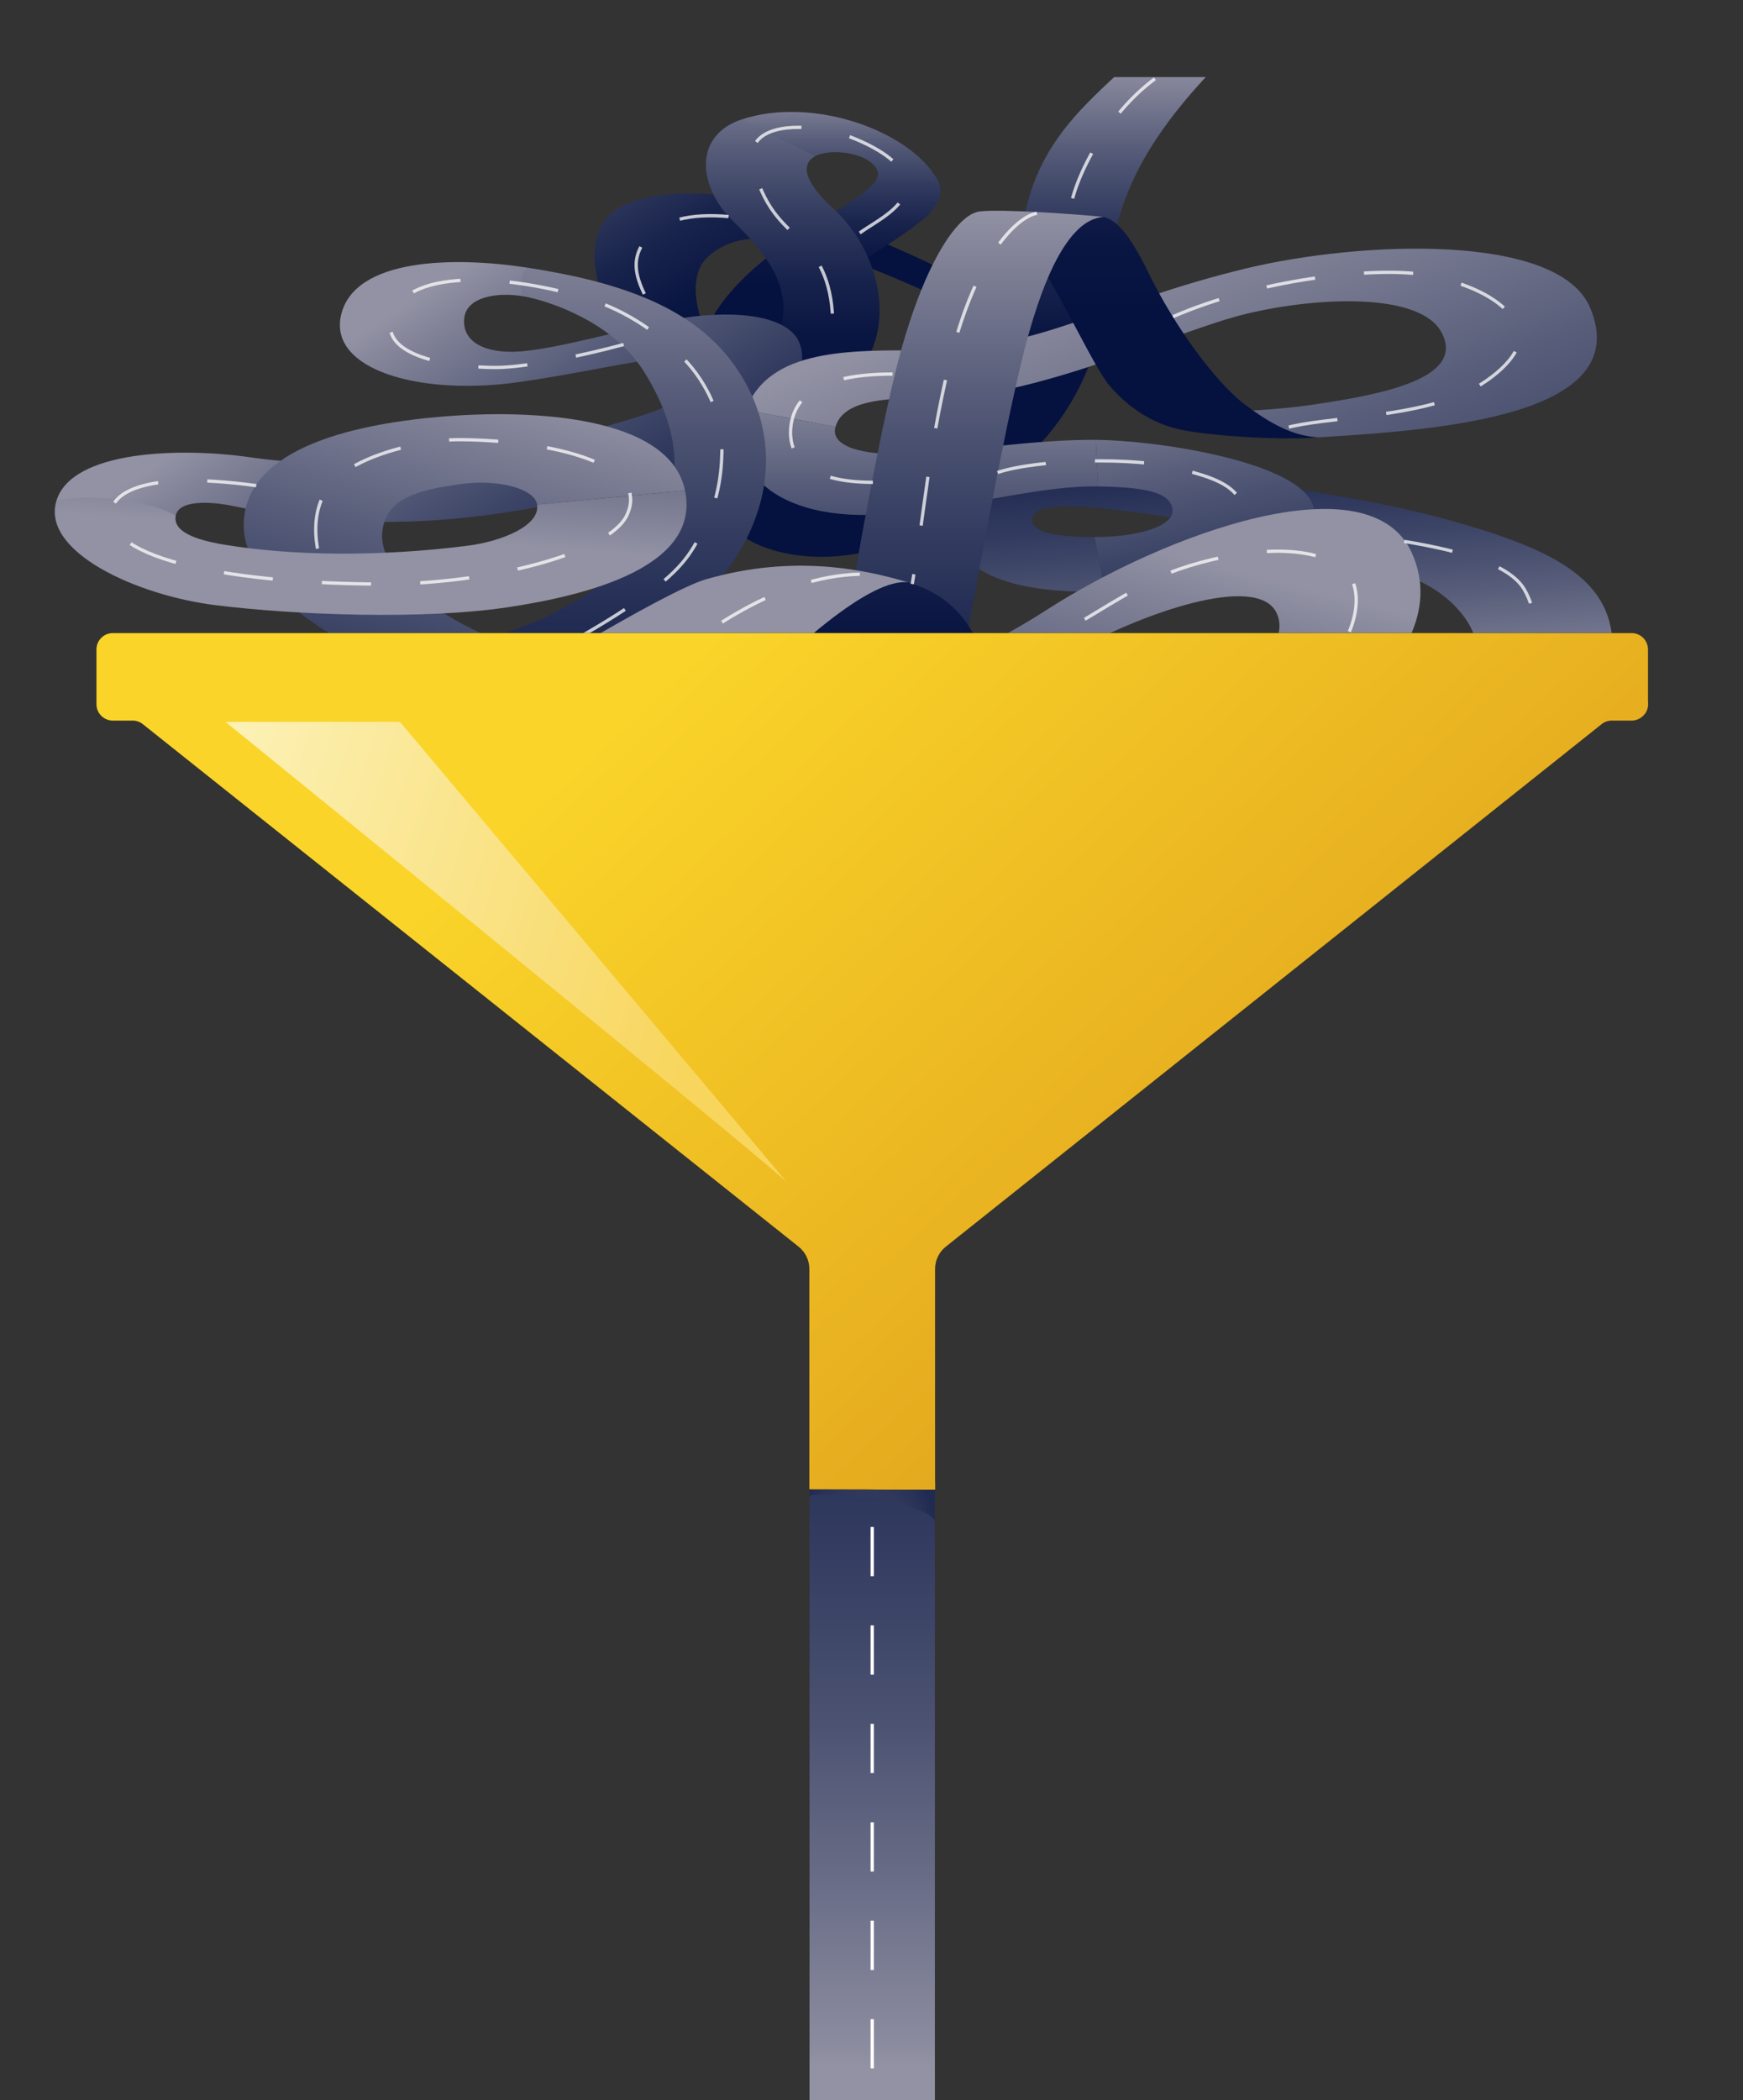 <?xml version="1.0" encoding="UTF-8"?>
<svg xmlns="http://www.w3.org/2000/svg" xmlns:xlink="http://www.w3.org/1999/xlink" viewBox="0 0 531.39 640">
  <rect x="0" y="0" width="531.39" height="640" fill="#333333" stroke="none"/>
  <defs>
    <style>
      .cls-1, .cls-2, .cls-3, .cls-4 {
        fill: none;
      }

      .cls-5 {
        fill: url(#linear-gradient-5);
      }

      .cls-5, .cls-6, .cls-7, .cls-8, .cls-9, .cls-10, .cls-11, .cls-12, .cls-13, .cls-14, .cls-15, .cls-16, .cls-17, .cls-18, .cls-2, .cls-19 {
        fill-rule: evenodd;
      }

      .cls-6 {
        fill: url(#linear-gradient-7);
      }

      .cls-7 {
        fill: url(#linear-gradient-8);
      }

      .cls-8 {
        fill: url(#linear-gradient-2);
      }

      .cls-9 {
        fill: url(#linear-gradient-4);
      }

      .cls-10 {
        fill: url(#linear-gradient-9);
      }

      .cls-11 {
        fill: url(#linear-gradient-6);
      }

      .cls-20 {
        fill: url(#radial-gradient);
        mix-blend-mode: multiply;
        opacity: .34;
      }

      .cls-21 {
        fill: url(#linear-gradient-3);
      }

      .cls-22 {
        isolation: isolate;
      }

      .cls-23 {
        clip-path: url(#clippath-1);
      }

      .cls-24 {
        clip-path: url(#clippath-3);
      }

      .cls-25 {
        clip-path: url(#clippath-2);
      }

      .cls-26 {
        fill: #c07919;
      }

      .cls-27 {
        fill: #d7981c;
      }

      .cls-28 {
        fill: url(#linear-gradient-19);
      }

      .cls-29 {
        fill: url(#linear-gradient-17);
      }

      .cls-30 {
        fill: url(#linear-gradient-18);
      }

      .cls-12 {
        fill: url(#linear-gradient-14);
      }

      .cls-13 {
        fill: url(#linear-gradient-16);
      }

      .cls-14 {
        fill: url(#linear-gradient-15);
      }

      .cls-15 {
        fill: url(#linear-gradient-10);
      }

      .cls-16 {
        fill: url(#linear-gradient-11);
      }

      .cls-17 {
        fill: url(#linear-gradient-13);
      }

      .cls-18 {
        fill: url(#linear-gradient-12);
      }

      .cls-2, .cls-3 {
        opacity: .75;
      }

      .cls-2, .cls-3, .cls-4 {
        stroke: #fff;
        stroke-dasharray: 15;
        stroke-miterlimit: 10;
      }

      .cls-19 {
        fill: url(#linear-gradient);
      }

      .cls-31 {
        clip-path: url(#clippath);
      }
    </style>
    <clipPath id="clippath">
      <rect class="cls-1" width="531.39" height="640"/>
    </clipPath>
    <clipPath id="clippath-1">
      <polygon class="cls-1" points="520.21 229.5 256.62 241.5 74.62 206.5 .62 159.36 .62 23.5 520.21 23.5 520.21 229.5"/>
    </clipPath>
    <linearGradient id="linear-gradient" x1="182.47" y1="-4.18" x2="239.27" y2="91.8" gradientUnits="userSpaceOnUse">
      <stop offset="0" stop-color="#9292a4"/>
      <stop offset=".07" stop-color="#828398"/>
      <stop offset=".28" stop-color="#555b78"/>
      <stop offset=".49" stop-color="#323b5f"/>
      <stop offset=".68" stop-color="#19244d"/>
      <stop offset=".86" stop-color="#0a1642"/>
      <stop offset="1" stop-color="#05123f"/>
    </linearGradient>
    <linearGradient id="linear-gradient-2" x1="249.75" y1="26.8" x2="249.75" y2="87.22" xlink:href="#linear-gradient"/>
    <linearGradient id="linear-gradient-3" x1="299.04" y1="19.31" x2="299.04" y2="114.91" xlink:href="#linear-gradient"/>
    <linearGradient id="linear-gradient-4" x1="385.55" y1="165.01" x2="385.55" y2="269.58" xlink:href="#linear-gradient"/>
    <linearGradient id="linear-gradient-5" x1="394.36" y1="218.92" x2="383.95" y2="91.6" xlink:href="#linear-gradient"/>
    <linearGradient id="linear-gradient-6" x1="420.31" y1="134.5" x2="344.89" y2="362.3" xlink:href="#linear-gradient"/>
    <linearGradient id="linear-gradient-7" x1="355.31" y1="105.02" x2="385.71" y2="246.95" xlink:href="#linear-gradient"/>
    <linearGradient id="linear-gradient-8" x1="112.29" y1="100.08" x2="198.54" y2="234.46" xlink:href="#linear-gradient"/>
    <linearGradient id="linear-gradient-9" x1="341.28" y1="73.19" x2="451.75" y2="342.99" xlink:href="#linear-gradient"/>
    <linearGradient id="linear-gradient-10" x1="280.36" y1="114.9" x2="280.36" y2="235.21" xlink:href="#linear-gradient"/>
    <linearGradient id="linear-gradient-11" x1="350.3" y1="-42.98" x2="350.3" y2="94.43" xlink:href="#linear-gradient"/>
    <linearGradient id="linear-gradient-12" x1="193.08" y1="63.38" x2="193.08" y2="270.23" xlink:href="#linear-gradient"/>
    <linearGradient id="linear-gradient-13" x1="260.68" y1="143.56" x2="210.47" y2="338.37" xlink:href="#linear-gradient"/>
    <linearGradient id="linear-gradient-14" x1="278.91" y1="17.91" x2="278.91" y2="221.68" xlink:href="#linear-gradient"/>
    <linearGradient id="linear-gradient-15" x1="139.48" y1="294.98" x2="139.48" y2="607.49" xlink:href="#linear-gradient"/>
    <linearGradient id="linear-gradient-16" x1="112.41" y1="163.19" x2="123.23" y2="12.8" xlink:href="#linear-gradient"/>
    <linearGradient id="linear-gradient-17" x1="265.91" y1="629.57" x2="265.91" y2="54.89" gradientUnits="userSpaceOnUse">
      <stop offset="0" stop-color="#9292a4"/>
      <stop offset=".01" stop-color="#8c8ca0"/>
      <stop offset=".1" stop-color="#686c86"/>
      <stop offset=".19" stop-color="#495070"/>
      <stop offset=".29" stop-color="#30395e"/>
      <stop offset=".41" stop-color="#1c2750"/>
      <stop offset=".54" stop-color="#0f1b46"/>
      <stop offset=".7" stop-color="#071440"/>
      <stop offset="1" stop-color="#05123f"/>
    </linearGradient>
    <clipPath id="clippath-2">
      <path class="cls-29" d="M265.91,402h0c10.55,0,19.11,8.56,19.11,19.11v218.89h-38.22v-218.89c0-10.55,8.56-19.11,19.11-19.11Z"/>
    </clipPath>
    <radialGradient id="radial-gradient" cx="264.71" cy="461.57" fx="264.71" fy="461.57" r="19.3" gradientUnits="userSpaceOnUse">
      <stop offset="0" stop-color="#636365" stop-opacity="0"/>
      <stop offset=".28" stop-color="#474b59" stop-opacity=".29"/>
      <stop offset="1" stop-color="#05123f"/>
    </radialGradient>
    <clipPath id="clippath-3">
      <path d="M502.44,197.94v16.67c0,2.77-2.24,5.01-5.01,5.01h-6.02c-1.13,0-2.24.38-3.12,1.09l-199.94,159.25c-2.06,1.64-3.26,4.13-3.26,6.76v67.29l-38.36-.1v-67.19c0-2.63-1.2-5.12-3.26-6.76L43.54,220.71c-.89-.71-1.99-1.09-3.12-1.09h-6.02c-2.77,0-5.01-2.24-5.01-5.01v-16.67c0-2.77,2.24-5.01,5.01-5.01h463.03c2.77,0,5.01,2.24,5.01,5.01Z"/>
    </clipPath>
    <linearGradient id="linear-gradient-18" x1="1564.87" y1="-79.44" x2="1976.84" y2="359.89" gradientTransform="translate(-1025.88 110.82) scale(.73)" gradientUnits="userSpaceOnUse">
      <stop offset=".39" stop-color="#fad429"/>
      <stop offset="1" stop-color="#e1a41d"/>
    </linearGradient>
    <linearGradient id="linear-gradient-19" x1="1492.09" y1="194.57" x2="1699.5" y2="261.4" gradientTransform="translate(-1025.88 110.82) scale(.73)" gradientUnits="userSpaceOnUse">
      <stop offset="0" stop-color="#fcf1b4"/>
      <stop offset="1" stop-color="#f8d65e"/>
    </linearGradient>
  </defs>
  <g class="cls-22">
    <g id="Layer_2" data-name="Layer 2">
      <g id="funnel">
        <g class="cls-31">
          <g class="cls-23">
            <g>
              <g>
                <path class="cls-19" d="M190.99,103.51c-10.72-14.06-13.91-32.94-2.83-39.82,11.08-6.88,32.3-5.13,47.15-1.82,17.16,3.83,47.7,17.85,54.74,21.76v8.96c-10.04-5.03-37.02-16.93-51.51-19.29-7.29-1.19-15.76-1.27-22.63,4.87-6.36,5.69-3.67,17.35.21,25.34h-25.14Z"/>
                <path class="cls-8" d="M285.62,54.43c-8.75-14.84-38.05-25.12-59.48-18.03,3.61,5.37,11.78,8.8,22.42,11.2,4.71-2.55,16.13-1.1,18.79,4.05,4.86,9.37-44.91,21.74-54.59,55.17,5.53,1.85,15.06,5.76,19.89,6.64,9.6-33.42,62.38-43.09,52.97-59.03Z"/>
                <path class="cls-21" d="M355.95,8.5c-3.98,3.52-8.35,7.49-12.79,11.73-12.77,12.17-30.35,25.91-31.81,54.58-.97,19-10.07,39.38-20.3,51.74-10.22,12.35-28.09,21.37-40,19.99-13.9-1.61-5.54-17.59,7.55-29.69,16.49-15.24,9.43-40.58-4.36-53.08-8.84-8.01-10.4-13.63-5.69-16.18l-22.42-11.2c-12.86,4.26-13.91,16.86-5.53,27.83,5.33,6.97,32.02,25.19,9.12,49.09-22.47,23.45-18.16,50.91,12.01,55.71,30.16,4.8,59.26-16.53,74.79-33.09,15.53-16.56,20.64-36.16,22.33-56.84,1.85-22.63,15.47-40.71,26.09-52.68,4.6-5.18,11.73-12.04,17.93-17.92h-26.92Z"/>
                <g>
                  <path class="cls-9" d="M409.28,211.35c-27.51-8.09-48-12.58-64.46-14.14-18.89-1.79-38.06,2.14-42.21,12.11l28.22,1.5c.51-2.98,5.83-4.57,12.56-3.96,7.9.71,29.87,7.43,49.66,15.12,19.79,7.69,33.98,17.82,31.81,23.73-2.17,5.91-10.29,12.76-36.65,12.76s-40.51-5.02-42.98-13.39c-2.47-8.37-39.36-10.45-36.4.23,2.96,10.67,25.18,26.86,79.14,26.86s74.26-8.71,79.51-21.72c6.02-14.9-15.97-26.66-58.21-39.09Z"/>
                  <path class="cls-5" d="M440.03,158.02c-30.57-8.38-84.6-14.76-105.82-15.85-21.22-1.1-35.1,2.38-41.36,10.99s-2.82,28.76,44.07,27.05l-3.22-16.54c-13.87-.02-18.81-1.96-19.03-5.11-.21-3.15,3.88-5.02,17.65-3.95,22.37,1.75,60.4,8.77,96.08,20.77,14.62,4.91,20.85,15.66,21.21,19.4l41.88-.48c-1.64-19.33-20.89-27.9-51.46-36.28Z"/>
                  <path class="cls-11" d="M491.5,194.3c-16.32-1.6-25.91-1.46-41.88.48.99,18.68-27.37,21.42-62.49,23.87-28.19,1.97-58.91,7.48-56.29-7.83l-28.22-1.5c-14.96,34.58,45.79,31.31,85.45,28.46,54.22-3.9,106.4-13.6,103.42-43.48Z"/>
                  <path class="cls-6" d="M400.28,154.17c-3.9-13.31-46.97-19.96-66.2-20.12l.75,14.2c16.76.26,21.34,2.46,22.53,6.33,1.68,5.46-9.78,9.11-23.65,9.09l3.22,16.54c46.89-1.71,68.18-9.56,63.35-26.03Z"/>
                  <path class="cls-7" d="M242.6,102.49c-5.79-7.6-23.95-8.08-40.75-4.4-14.23,3.12-32.49,8.21-43.21,9.02-10.72.81-17.86-2.9-17.11-10.12.69-6.62,10.27-8.04,18.11-6.67l.98-8.77c-22.28-3.42-52.57-2.93-56.63,14.44-3.92,16.76,24.24,24.82,54.53,20.42,30.28-4.4,49.17-10.79,51.86-4.41,2.38,5.64-.53,10.04-13.38,14.22-33.45,10.87-79.47,19.07-120.92,13.12-20.8-2.99-54.14-2.21-58.87,13.25l36.37,4.57c.92-4.8,10.4-4.46,17.99-2.85,48.08,10.16,92.81,3.28,142.99-13.03,26.06-8.47,34.22-30.66,28.04-38.78Z"/>
                  <path class="cls-10" d="M484.8,93.84c-9.58-23.04-70.28-20.4-105.08-11.99-43.97,10.62-62.7,24.95-98.23,24.93-22.23-.01-47.13-.66-54.09,18.16l27.33,5.13c1.81-6.18,9.69-9.06,27.77-8.67,32.44.7,75.56-20.58,97.75-25.83,22.19-5.25,52.68-6.34,59.19,5.67,7.61,14.04-17.97,18.98-39.15,22.08-12.7,1.86-29.54,2.72-40.46,1.35,8.32,3.65,25.59,9.61,42.15,8.62,37.38-2.25,96.5-6.59,82.84-39.44Z"/>
                  <path class="cls-15" d="M334.08,134.05c-18.66-.16-39.1,3.48-58.86,4.25-11.6.45-22.3-2.06-20.49-8.24l-27.33-5.13c-6.95,18.82,10.45,35.67,47.11,31.33,26.77-3.17,43.92-8.27,60.32-8.02l-.75-14.2Z"/>
                  <path class="cls-16" d="M336.42,66.13c3.83.87,7.79,4.84,13.71,16.99,8.04,16.51,20.59,33.58,29.47,40.22,8.16,6.1,14.7,9.52,22.36,9.94-10.31.96-33.03-.3-42.63-2.48-7.36-1.67-14.75-5.9-21.07-13.26-4.97-5.79-16.07-30.6-22.85-39.06-4.55-5.67-7.94-11.05-16.78-14.02,9.29.97,33.9,1.56,37.79,1.67Z"/>
                  <path class="cls-18" d="M298.63,64.46c-6.76.81-16.42,15.45-23.84,42.04-7.39,26.5-17.03,84.94-21.23,109.62-4.19,24.68-29.08,50.12-77.27,50.12s-71.03-18.62-75.34-28.33c-4.31-9.71,7.28-15.09,18.78-16.87s42.38-7.11,70.13-21.21c38.89-19.76,56.37-58.35,33.41-89.37-13.23-17.88-36.67-24.92-62.66-28.91-2,1.94-2.32,7.05-.98,8.77,7.84,1.37,27.07,7.8,36.5,22.63,16.64,26.16,14.08,53.18-28.85,74.64-17.56,8.78-46.84,13.6-64.53,15.41-36.41,3.74-65.89,18.91-47.26,43.81,18.63,24.9,74.7,34.68,120.07,34.68s106.58-18.82,115.1-65.16c8.52-46.35,14.97-82.11,20.81-106.29,5.84-24.18,14.01-43.2,24.93-43.92-6.96-.76-30.9-2.5-37.79-1.67Z"/>
                  <path class="cls-17" d="M430.41,168.47c-12.92-28.62-75.34-5.76-111.15,17.3-42.01,27.06-78.48,30.62-129.83,20.54-49.38-9.69-74.8-29.91-72.84-44.65,1.35-10.16,11.59-12.33,23.26-14.06,11.67-1.73,23.16,1.21,23.9,6.21l45.09-4.35c-4.82-23.04-47.44-24.61-73-22.58-25.55,2.03-61.38,8.84-61.54,33.15-.15,24.31,46.35,50.79,106.63,60.44,59.9,9.59,98.79,5.28,143.4-20.28,23.89-13.69,58.75-25.48,64.78-13.55,7.8,15.43-33.37,41.85-69.37,49.15-12.18,2.47,9.99,15.78,22.66,12.74,45.81-10.99,103.81-45.04,88-80.07Z"/>
                  <g>
                    <path class="cls-12" d="M276.95,177.5c7.99,2.36,14.89,7.07,19.41,14.95,4.93,8.61,24.23,39.92,29.19,47.95,4.81,7.78,12.47,8.14,16.86,8.14-9.89,1.47-24.4,1.11-31.83,0-6.55-.98-12.8-3.62-19.57-12.12-4.75-5.96-40.46-55.43-75.62-57.36,13.9,0,50.29-4.89,61.56-1.56Z"/>
                    <path class="cls-14" d="M151,314.19H2c23.95-23.65,188.76-130.62,213.35-137.68,26.72-7.67,48.31-2.94,61.6.99-21.89-3.15-96.43,80.34-125.95,136.69Z"/>
                  </g>
                  <path class="cls-13" d="M208.84,149.47l-45.09,4.35c.94,6.27-10.44,11.13-21.29,12.51-26.69,3.39-53.45,3.13-74.29-.37-8.77-1.47-15.51-4-14.59-8.8-7.21-4.44-26.94-7.06-36.37-4.57-4.73,15.45,24.18,28.84,48.6,31.86,24.42,3.02,63.17,4.44,88.59.68,25.42-3.76,59.27-12.61,54.44-35.65Z"/>
                </g>
              </g>
              <g id="road_markings" data-name="road markings">
                <path class="cls-2" d="M78.12,148c-37-5-43.15,3.62-44,7-4,16,39.68,22.91,82,23,33.03.07,69.54-9.39,75-21,8-17-27.91-23.09-52-23-7.65.03-33,4-40,16-3.97,6.8-2.93,14.43-2,19"/>
                <path class="cls-3" d="M272.12,114c-24,0-30.12,8.05-31,16-1,9,5,17,25,17"/>
                <path class="cls-3" d="M304.12,144c12-4,42-5,56-1,4.9,1.4,13.4,3.2,17,8,3,4,1,7-3,9"/>
                <path class="cls-3" d="M357.62,96.5c26.5-11.5,60.18-14.92,75-13,9.14,1.19,28.8,6.63,30.5,18.5,1,7-10,15-17,18-17.66,7.57-42,7-54.5,10.5"/>
                <path class="cls-3" d="M428.12,165c18,3,32.12,7.2,36.5,14.5s3.5,15.5,1.5,19.5"/>
                <path class="cls-3" d="M304.62,203.5c14.5-6.5,39.41-24.18,52-29,15.51-5.93,40.41-10.37,52.5-1.5,7.5,5.5,4.5,19.5-3,28-12.6,14.28-21.9,20.39-25,22"/>
                <path class="cls-3" d="M352.12,24c-15,11-25,31-26,41"/>
                <path class="cls-3" d="M316.12,65c-6,1-19,13-27,47-6.01,25.52-7,42-11,66"/>
                <path class="cls-3" d="M262.12,71c4-3,12.82-7.12,14-13,2-10-17.41-16.48-19-17-8.83-2.87-23.17-3.88-27,3-2.31,4.15.08,9.6,2,14,4.6,10.53,11.11,13.05,16,20,3.79,5.39,7.29,14.38,5,30"/>
                <path class="cls-3" d="M262.12,175c-25.41.58-49.26,18.8-60,28-7,6-18,14-25,20"/>
                <path class="cls-3" d="M190.12,105c-11,3-29.28,7-39,7-12,0-33.98-2.77-32-14,3-17,36.39-14.26,60-7,13,4,22.48,11.48,29,18,8,8,12,19,12,26s-.43,16.78-6,27c-3.57,6.55-5.85,11.76-21,22-6.46,4.37-14,9-27,16"/>
                <path class="cls-3" d="M222.12,66c-11-1-21.15.73-26,8-3.84,5.76-2,11,1,17"/>
              </g>
            </g>
          </g>
          <g id="motorway">
            <g>
              <path class="cls-29" d="M265.91,402h0c10.55,0,19.11,8.56,19.11,19.11v218.89h-38.22v-218.89c0-10.55,8.56-19.11,19.11-19.11Z"/>
              <g class="cls-25">
                <path class="cls-20" d="M242.63,454h43s.64,11.37-1,9c-3.72-5.38-33-9-38-7-1.07.43-1.61-1.79-4-2Z"/>
              </g>
            </g>
            <line class="cls-4" x1="265.91" y1="405.37" x2="265.91" y2="640"/>
          </g>
          <g>
            <path d="M502.44,197.94v16.67c0,2.77-2.24,5.01-5.01,5.01h-6.02c-1.13,0-2.24.38-3.12,1.09l-199.94,159.25c-2.06,1.64-3.26,4.13-3.26,6.76v67.29l-38.36-.1v-67.19c0-2.63-1.2-5.12-3.26-6.76L43.54,220.71c-.89-.71-1.99-1.09-3.12-1.09h-6.02c-2.77,0-5.01-2.24-5.01-5.01v-16.67c0-2.77,2.24-5.01,5.01-5.01h463.03c2.77,0,5.01,2.24,5.01,5.01Z"/>
            <g class="cls-24">
              <g id="Generative_Object" data-name="Generative Object">
                <path class="cls-27" d="M520.44,151.45c-1.34,54.4-22.39,125.54-45.93,171.2l-5.24,6.77c-.87-.28-4.49-9.38-6.74-8.62,26.42-47.69,41.74-104.87,50.42-161.35,2.15-2.06,3.87-5.06,5.74-7.39.78-.97-.26-1.36,1.75-.62Z"/>
                <g>
                  <path class="cls-26" d="M474.5,322.66c-16.39,31.8-36.69,58.59-61.41,80.67-4.3,1.26-8.25,6.19-12.23,9.24-55.12,42.26-112.36,53.8-176.99,44.34v-3.08c94.6,7.8,184.45-35.21,238.65-133.02,2.25-.76,5.87,8.34,6.74,8.62l5.24-6.77Z"/>
                  <g>
                    <path class="cls-30" d="M526.63,157c-17.77,97.62-100.65,239.49-172,287-48.56,32.34-66.61,20.17-122,17-9.59-.55-41.24-40.28-50.67-39.87-5.68-2.34-14.22-5.72-19.47-8.62C77.94,365.79,18.34,241.41,15.71,128.61c17.24,24.5,50.08,33.87,75.14,40.65,73.88,19.98,161.51,23.58,237.15,19.09,51.59-3.06,153.45-2.06,198.63-31.34Z"/>
                    <path class="cls-28" d="M68.73,220h53.21s80.68,96,117.68,140c-21.34-18.72-170.89-140-170.89-140Z"/>
                  </g>
                </g>
              </g>
            </g>
          </g>
        </g>
      </g>
    </g>
  </g>
</svg>